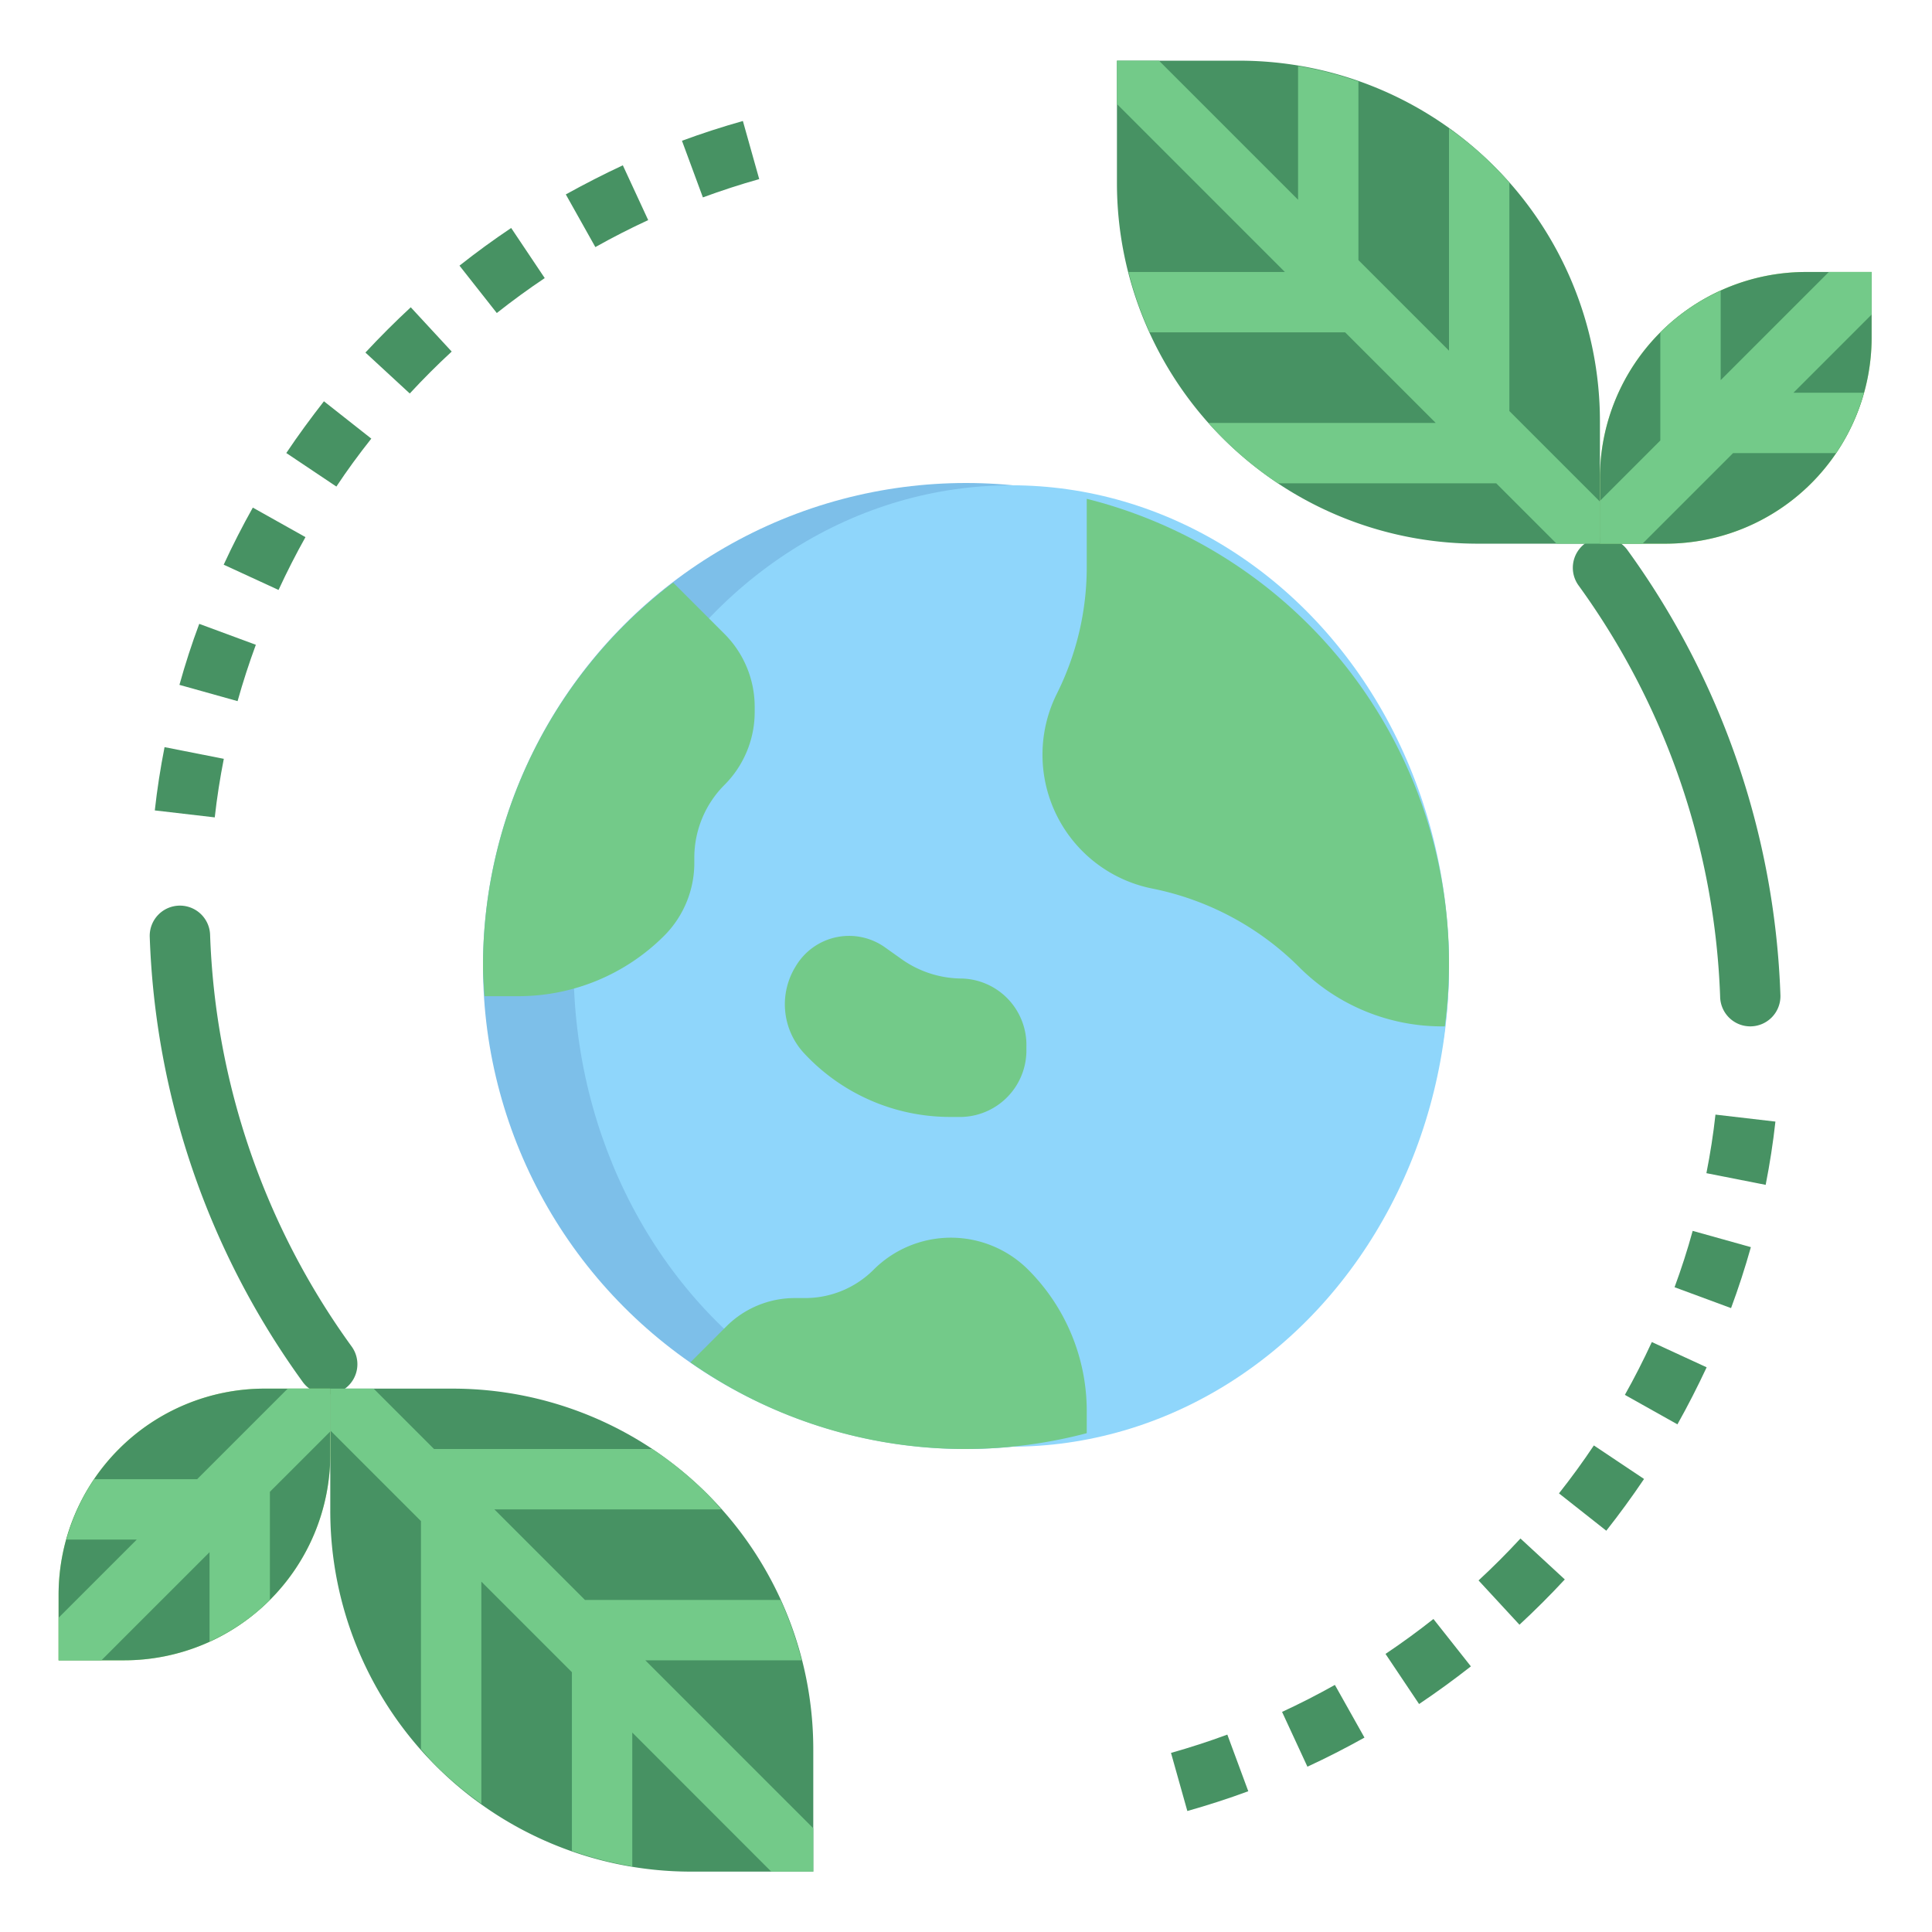 <?xml version="1.0" encoding="UTF-8"?> <svg xmlns="http://www.w3.org/2000/svg" id="Layer_3" height="512" viewBox="0 0 64 64" width="512" data-name="Layer 3"><path d="m57.977 34a1 1 0 0 1 -.995-.977 24.7 24.7 0 0 0 -4.682-13.618 1 1 0 0 1 .182-1.382 1 1 0 0 1 1.422.188 26.678 26.678 0 0 1 5.075 14.765 1 1 0 0 1 -1.002 1.024z" fill="#479263"></path><path d="m53 18.01h-4.05a11.949 11.949 0 0 1 -8.45-3.5 11.951 11.951 0 0 1 -3.5-8.45v-4.05h4.05a11.949 11.949 0 0 1 8.45 3.5 11.949 11.949 0 0 1 3.5 8.449z" fill="#479263"></path><path d="m55 11.01a6.826 6.826 0 0 1 4.828-2h2.172v2.171a6.829 6.829 0 0 1 -2 4.829 6.831 6.831 0 0 1 -4.828 2h-2.172v-2.172a6.825 6.825 0 0 1 2-4.828z" fill="#baf581"></path><path d="m55 11.01a6.826 6.826 0 0 1 4.828-2h2.172v2.171a6.829 6.829 0 0 1 -2 4.829 6.831 6.831 0 0 1 -4.828 2h-2.172v-2.172a6.825 6.825 0 0 1 2-4.828z" fill="#479263"></path><path d="m53 16.592v1.418h1.41l3-3h3.413a6.807 6.807 0 0 0 .921-2h-2.334l2.59-2.59v-1.41h-1.418l-3.582 3.582v-2.961a6.833 6.833 0 0 0 -2 1.379v3.582z" fill="#73ca89"></path><path d="m42.564 9.01h-5.18a11.956 11.956 0 0 0 .7 2h6.476l3 3h-7.513l-.006.014a11.929 11.929 0 0 0 2.292 1.986h7.231l2 2h1.436v-1.393l-3-3v-7.555l-.007-.019a10.984 10.984 0 0 0 -1.993-1.789v7.363l-3-3v-5.917a11.88 11.88 0 0 0 -2-.513v4.43l-4.607-4.607h-1.393v1.435z" fill="#73ca89"></path><path d="m39.332 59.992-.541-1.925c.628-.177 1.257-.381 1.866-.606l.694 1.876c-.66.244-1.339.463-2.019.655zm3.978-1.468-.84-1.815c.591-.273 1.179-.574 1.75-.894l.98 1.745c-.618.345-1.254.67-1.89.964zm3.7-2.074-1.113-1.662c.54-.362 1.074-.751 1.587-1.157l1.241 1.57c-.559.438-1.136.858-1.719 1.249zm3.326-2.627-1.357-1.469c.478-.442.945-.909 1.388-1.389l1.469 1.356c-.482.519-.987 1.024-1.504 1.502zm2.877-3.114-1.57-1.239c.406-.513.795-1.048 1.156-1.588l1.662 1.111c-.394.584-.815 1.162-1.252 1.716zm2.357-3.524-1.744-.978c.319-.567.618-1.156.893-1.75l1.816.837c-.301.643-.625 1.279-.969 1.891zm1.777-3.851-1.875-.693c.223-.607.428-1.236.6-1.867l1.928.539c-.193.687-.413 1.364-.657 2.021zm1.143-4.084-1.963-.387c.126-.639.229-1.291.3-1.94l1.986.231c-.077.7-.187 1.406-.323 2.096z" fill="#479263"></path><path d="m24.609 4.008.541 1.925c-.628.177-1.256.381-1.866.606l-.693-1.876c.659-.244 1.339-.463 2.018-.655zm-3.977 1.468.84 1.815c-.591.273-1.18.574-1.75.894l-.979-1.745c.616-.34 1.257-.67 1.889-.964zm-3.7 2.074 1.113 1.662c-.54.362-1.074.751-1.588 1.157l-1.236-1.569c.554-.439 1.132-.859 1.715-1.25zm-3.327 2.627 1.358 1.469c-.479.442-.946.909-1.389 1.389l-1.469-1.356c.483-.519.988-1.024 1.504-1.502zm-2.877 3.114 1.572 1.239c-.407.513-.8 1.048-1.157 1.588l-1.659-1.111c.39-.584.816-1.162 1.248-1.716zm-2.353 3.524 1.744.978c-.318.567-.618 1.156-.892 1.75l-1.817-.837c.297-.643.621-1.279.965-1.891zm-1.775 3.851 1.875.693c-.224.607-.428 1.236-.605 1.867l-1.926-.539c.191-.687.41-1.364.656-2.021zm-1.149 4.084 1.963.387c-.126.639-.228 1.291-.3 1.94l-1.986-.231c.077-.7.187-1.406.323-2.096z" fill="#479263"></path><path d="m10.036 45.789a26.678 26.678 0 0 1 -5.076-14.762 1 1 0 0 1 1.007-1.027 1 1 0 0 1 .993.975 24.69 24.69 0 0 0 4.681 13.619 1 1 0 0 1 -.183 1.383 1 1 0 0 1 -1.422-.188z" fill="#479263"></path><circle cx="32" cy="32" fill="#7dbfe9" r="16"></circle><ellipse cx="33.5" cy="32" fill="#8fd6fb" rx="14.5" ry="15.924"></ellipse><g fill="#73ca89"><path d="m36 16.524v2.265a9.373 9.373 0 0 1 -.989 4.189 4.522 4.522 0 0 0 3.157 6.456 9.532 9.532 0 0 1 4.874 2.608 6.684 6.684 0 0 0 4.727 1.958h.093a15.864 15.864 0 0 0 -11.862-17.476z"></path><path d="m26.625 34.878a2.383 2.383 0 0 1 -.267-2.866 2.054 2.054 0 0 1 2.958-.63l.542.385a3.47 3.47 0 0 0 2.009.648 2.2 2.2 0 0 1 2.133 2.271v.043a2.205 2.205 0 0 1 -2.133 2.271h-.431a6.6 6.6 0 0 1 -4.811-2.122z"></path><path d="m16 32c0 .338.03.668.05 1h1.122a6.826 6.826 0 0 0 4.828-2 3.415 3.415 0 0 0 1-2.414v-.172a3.415 3.415 0 0 1 1-2.414 3.415 3.415 0 0 0 1-2.414v-.172a3.415 3.415 0 0 0 -1-2.414l-1.7-1.7a15.957 15.957 0 0 0 -6.3 12.7z"></path><path d="m31.5 41a3.624 3.624 0 0 0 -2.561 1.061 3.207 3.207 0 0 1 -2.267.939h-.344a3.207 3.207 0 0 0 -2.267.939l-1.191 1.191a15.831 15.831 0 0 0 13.13 2.346v-.733a6.623 6.623 0 0 0 -1.939-4.682 3.624 3.624 0 0 0 -2.561-1.061z"></path></g><path d="m10.941 46h4.051a11.949 11.949 0 0 1 8.449 3.5 11.949 11.949 0 0 1 3.5 8.45v4.05h-4.05a11.951 11.951 0 0 1 -8.45-3.5 11.949 11.949 0 0 1 -3.5-8.45z" fill="#479263"></path><path d="m8.941 53a6.825 6.825 0 0 1 -4.828 2h-2.172v-2.172a6.831 6.831 0 0 1 2-4.828 6.829 6.829 0 0 1 4.829-2h2.171v2.172a6.826 6.826 0 0 1 -2 4.828z" fill="#baf581"></path><path d="m8.941 53a6.825 6.825 0 0 1 -4.828 2h-2.172v-2.172a6.831 6.831 0 0 1 2-4.828 6.829 6.829 0 0 1 4.829-2h2.171v2.172a6.826 6.826 0 0 1 -2 4.828z" fill="#479263"></path><path d="m10.941 47.418v-1.418h-1.41l-3 3h-3.413a6.832 6.832 0 0 0 -.918 2h2.331l-2.59 2.59v1.41h1.418l3.582-3.582v2.96a6.8 6.8 0 0 0 2-1.378v-3.582z" fill="#73ca89"></path><path d="m21.377 55h5.18a11.921 11.921 0 0 0 -.7-2h-6.48l-3-3h7.517c-.149-.168-.293-.34-.453-.5a11.9 11.9 0 0 0 -1.832-1.5h-7.232l-2-2h-1.432v1.389l3 3v7.555c.165.186.324.376.5.552a11.991 11.991 0 0 0 1.5 1.255v-7.358l3 3v5.921a12 12 0 0 0 2 .513v-4.434l4.604 4.607h1.392v-1.436z" fill="#73ca89"></path></svg> 